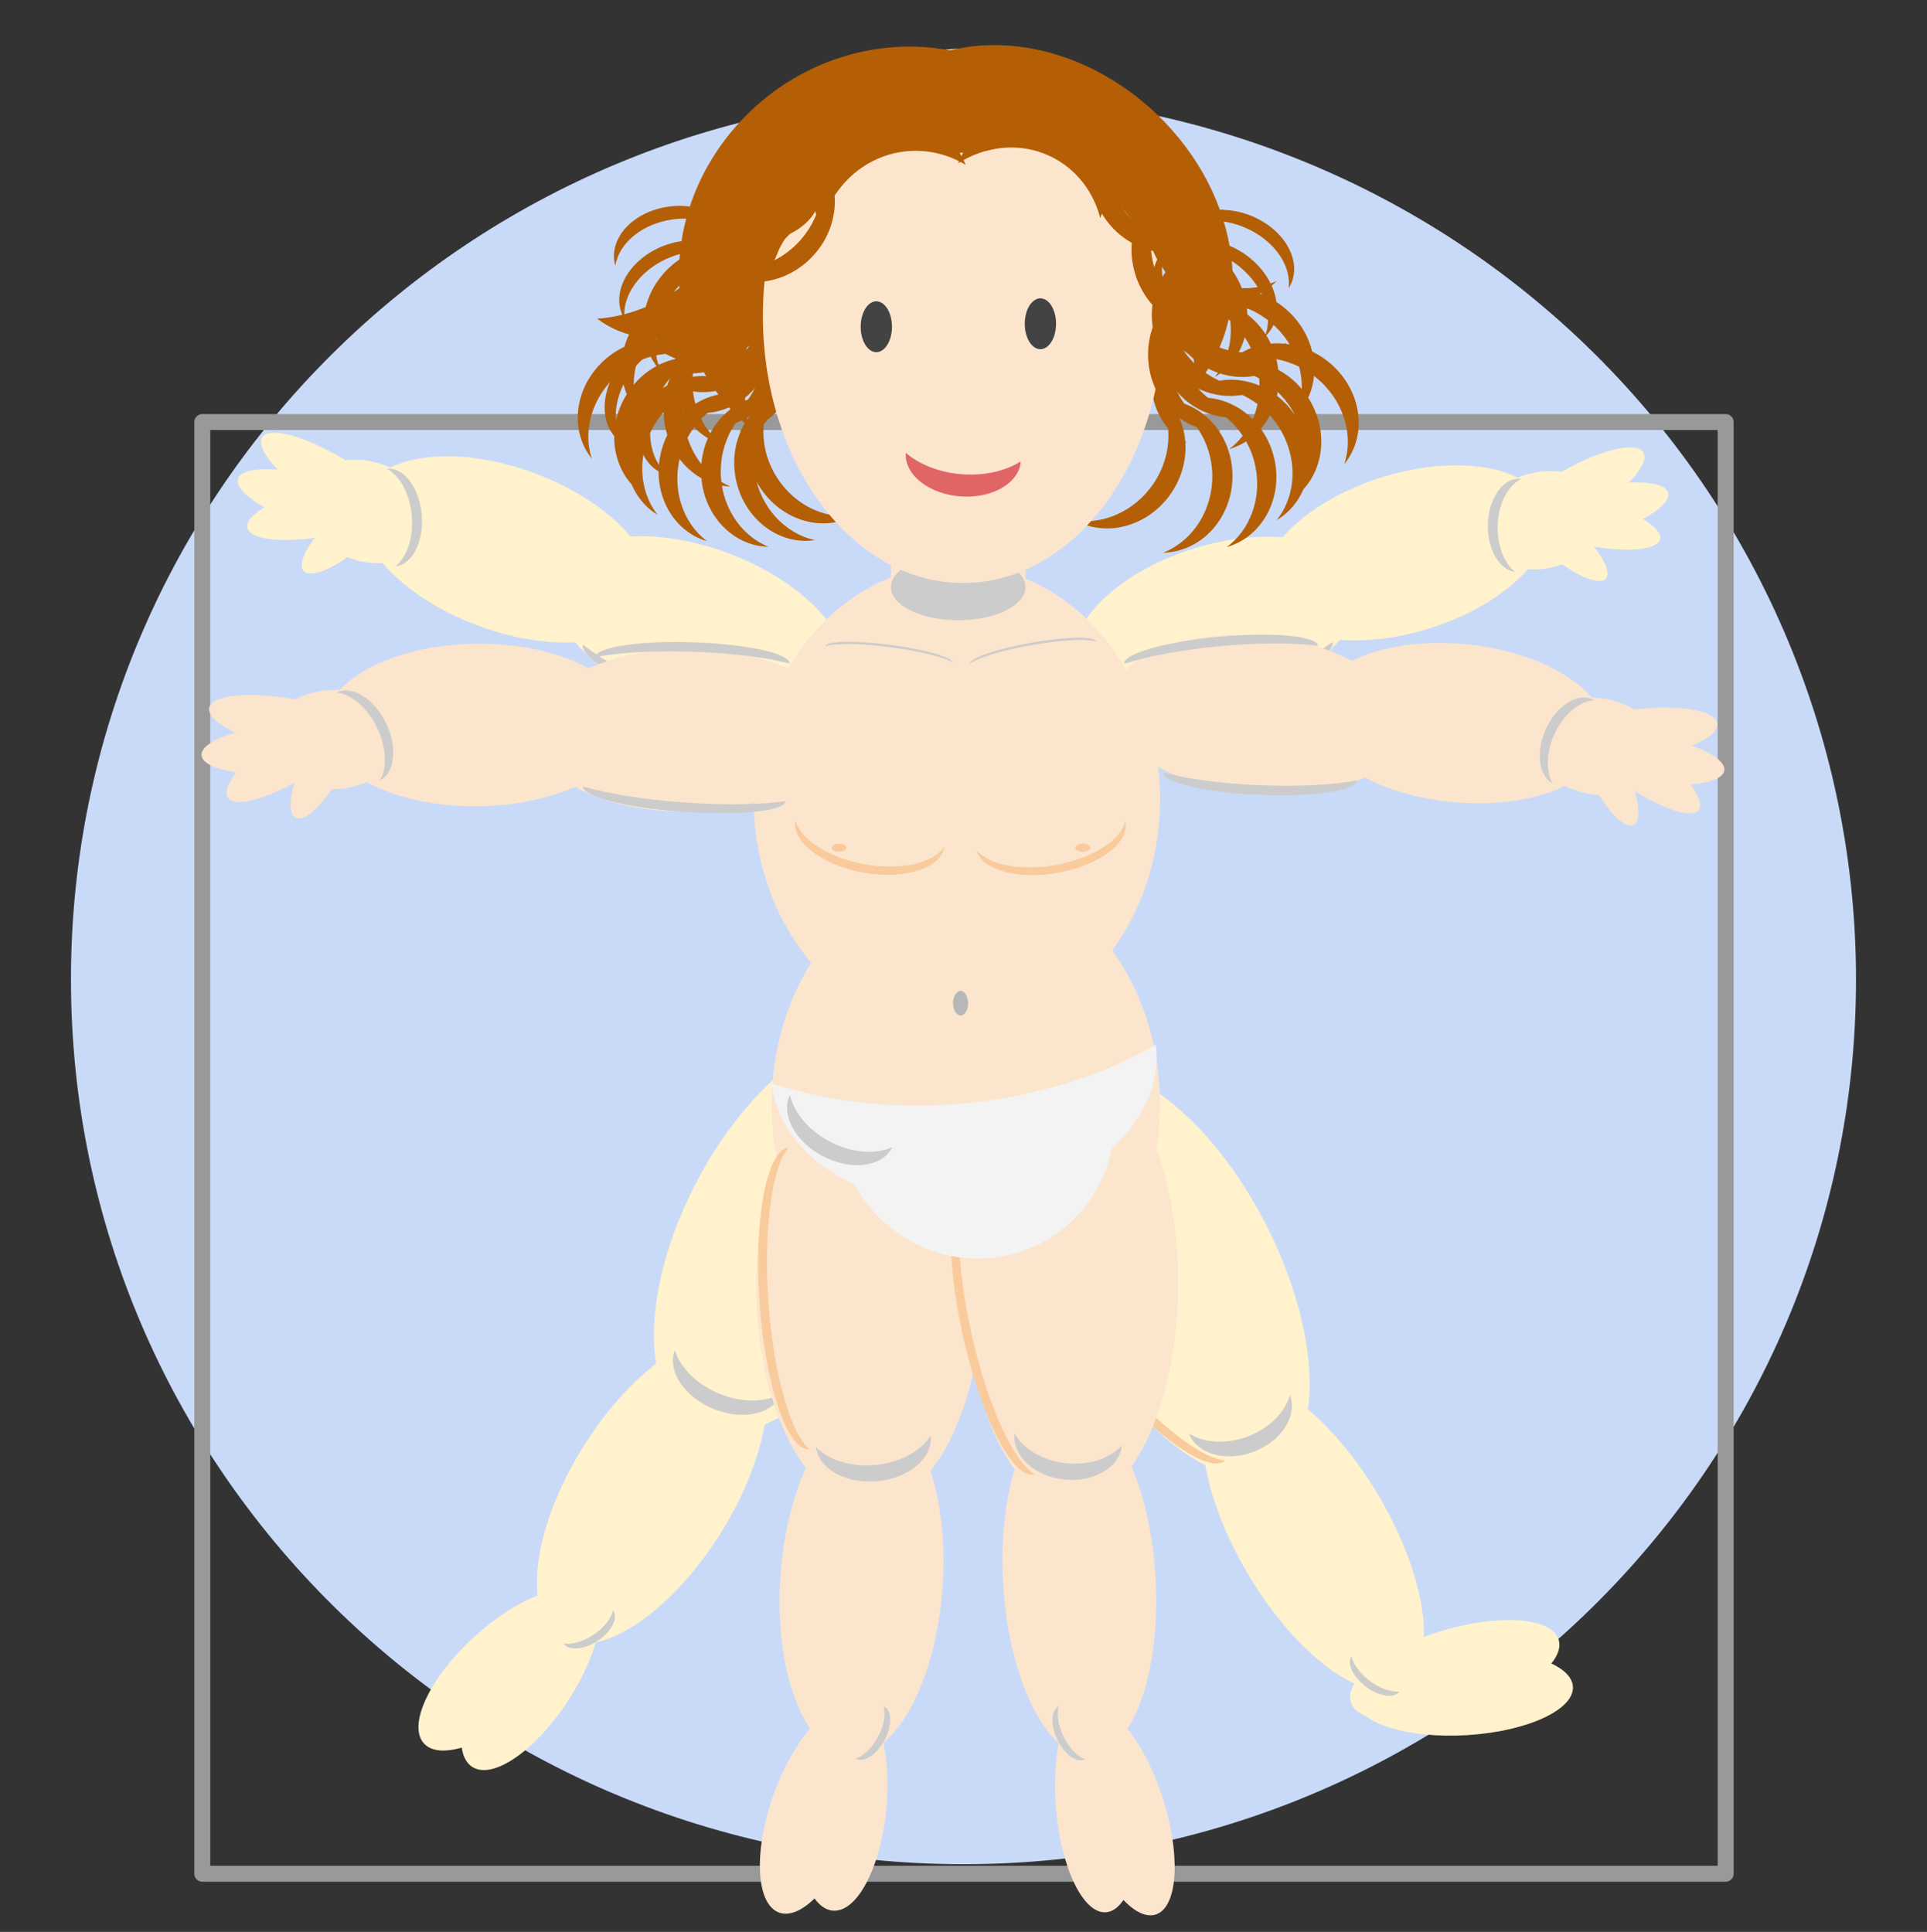 <svg version="1.1" viewBox="0.0 0.0 120.84 121.171" fill="none" stroke="none" stroke-linecap="square" stroke-miterlimit="10" xmlns:xlink="http://www.w3.org/1999/xlink" xmlns="http://www.w3.org/2000/svg"><rect x="0.0" y="0.0" width="120.84" height="121.171" fill="#333333" stroke="none"/><clipPath id="p.0"><path d="m0 0l120.84 0l0 121.171l-120.84 0l0 -121.171z" clip-rule="nonzero"/></clipPath><g clip-path="url(#p.0)"><path fill="#000000" fill-opacity="0.0" d="m0 0l120.84 0l0 121.171l-120.84 0z" fill-rule="evenodd"/><path fill="#c9daf8" d="m4.45 61.43l0 0c0 -30.65 25.058 -55.496 55.969 -55.496l0 0c14.844 0 29.08 5.847 39.576 16.254c10.496 10.408 16.393 24.523 16.393 39.242l0 0c0 30.65 -25.058 55.496 -55.969 55.496l0 0c-30.911 0 -55.969 -24.846 -55.969 -55.496z" fill-rule="evenodd"/><path fill="#000000" fill-opacity="0.0" d="m12.686 26.471l95.528 0l0 91.055l-95.528 0z" fill-rule="evenodd"/><path stroke="#999999" stroke-width="1.0" stroke-linejoin="round" stroke-linecap="butt" d="m12.686 26.471l95.528 0l0 91.055l-95.528 0z" fill-rule="evenodd"/><path fill="#fff2cc" d="m67.19 67.487l0 0c-3.272 1.663 -3.107 8.548 0.369 15.379l0 0c3.476 6.831 8.947 11.02 12.219 9.357l0 0c3.272 -1.663 3.107 -8.548 -0.369 -15.379l0 0c-3.476 -6.831 -8.947 -11.02 -12.219 -9.357z" fill-rule="evenodd"/><path fill="#fff2cc" d="m76.734 86.79l0 0c-2.257 1.368 -1.571 6.718 1.532 11.949l0 0c3.102 5.231 7.447 8.362 9.703 6.994l0 0c2.257 -1.368 1.571 -6.718 -1.532 -11.949l0 0c-3.102 -5.231 -7.447 -8.362 -9.703 -6.994z" fill-rule="evenodd"/><path fill="#cccccc" d="m74.557 89.904l0 0c0.497 1.3 2.317 1.815 4.065 1.15c1.748 -0.664 2.762 -2.256 2.265 -3.556l0 0c-0.305 1.1 -1.314 2.095 -2.632 2.596c-1.318 0.501 -2.736 0.428 -3.698 -0.19z" fill-rule="evenodd"/><path fill="#f9cb9c" d="m64.717 77.004l0 0c-1.004 0.94 0.898 4.97 4.248 9c3.35 4.03 6.879 6.534 7.883 5.594l0 0c-1.541 -0.078 -4.617 -2.537 -7.475 -5.976c-2.859 -3.439 -4.774 -6.985 -4.656 -8.617z" fill-rule="evenodd"/><path fill="#fff2cc" d="m56.466 65.161l0 0c3.457 1.834 3.366 8.767 -0.203 15.486l0 0c-3.569 6.719 -9.264 10.679 -12.72 8.846l0 0c-3.457 -1.834 -3.366 -8.767 0.203 -15.486l0 0c3.569 -6.719 9.264 -10.679 12.72 -8.846z" fill-rule="evenodd"/><path fill="#fff2cc" d="m46.675 84.162l0 0c2.386 1.488 1.731 6.848 -1.465 11.972l0 0c-3.195 5.124 -7.72 8.072 -10.107 6.584l0 0c-2.386 -1.488 -1.731 -6.848 1.465 -11.972l0 0c3.195 -5.124 7.72 -8.072 10.107 -6.584z" fill-rule="evenodd"/><path fill="#cccccc" d="m48.999 87.406l0 0c-0.506 1.286 -2.412 1.718 -4.256 0.964c-1.844 -0.754 -2.928 -2.407 -2.422 -3.693l0 0c0.334 1.124 1.405 2.175 2.796 2.743c1.39 0.568 2.878 0.563 3.882 -0.014z" fill-rule="evenodd"/><path fill="#fff2cc" d="m36.617 100.163l0 0c1.038 1.146 -0.367 4.132 -3.138 6.669l0 0c-2.771 2.537 -5.859 3.664 -6.897 2.518l0 0c-1.038 -1.146 0.367 -4.132 3.138 -6.669l0 0c2.771 -2.537 5.859 -3.664 6.897 -2.518z" fill-rule="evenodd"/><path fill="#fff2cc" d="m36.989 99.414l0 0c1.293 0.846 0.69 4.085 -1.349 7.234l0 0c-2.038 3.149 -4.739 5.017 -6.033 4.171l0 0c-1.293 -0.846 -0.69 -4.085 1.349 -7.234l0 0c2.038 -3.149 4.739 -5.017 6.033 -4.171z" fill-rule="evenodd"/><path fill="#cccccc" d="m38.443 100.995l0 0c0.338 0.475 -0.083 1.328 -0.942 1.906c-0.858 0.577 -1.828 0.66 -2.166 0.185l0 0c0.543 0.079 1.263 -0.133 1.899 -0.561c0.635 -0.428 1.094 -1.008 1.209 -1.53z" fill-rule="evenodd"/><path fill="#fff2cc" d="m67.528 42.132l0 0c1.041 2.546 5.821 3.277 10.677 1.632l0 0c4.856 -1.645 7.949 -5.043 6.909 -7.589l0 0c-1.041 -2.546 -5.821 -3.277 -10.677 -1.632l0 0c-4.856 1.645 -7.949 5.043 -6.909 7.589z" fill-rule="evenodd"/><path fill="#fff2cc" d="m79.349 37.657l0 0c1.041 2.546 5.821 3.277 10.677 1.632l0 0c4.856 -1.645 7.949 -5.043 6.909 -7.589l0 0c-1.041 -2.546 -5.821 -3.277 -10.677 -1.632l0 0c-4.856 1.645 -7.949 5.043 -6.909 7.589z" fill-rule="evenodd"/><path fill="#fff2cc" d="m92.938 33.893l0 0c0.63 1.554 2.826 2.247 4.906 1.55l0 0c2.08 -0.698 3.255 -2.523 2.626 -4.076l0 0c-0.63 -1.554 -2.826 -2.247 -4.906 -1.55l0 0c-2.08 0.698 -3.255 2.523 -2.626 4.076z" fill-rule="evenodd"/><path fill="#fff2cc" d="m94.047 33.728l0 0c0.482 0.713 2.887 0.087 5.371 -1.397l0 0c2.484 -1.484 4.106 -3.266 3.624 -3.979l0 0c-0.482 -0.713 -2.887 -0.087 -5.371 1.397l0 0c-2.484 1.484 -4.106 3.266 -3.624 3.979z" fill-rule="evenodd"/><path fill="#fff2cc" d="m95.061 31.39l0 0c-0.428 0.48 0.489 1.967 2.047 3.32l0 0c1.559 1.353 3.169 2.061 3.597 1.581l0 0c0.428 -0.48 -0.489 -1.967 -2.047 -3.32l0 0c-1.559 -1.353 -3.169 -2.061 -3.597 -1.581z" fill-rule="evenodd"/><path fill="#fff2cc" d="m94.323 33.633l0 0c0.272 0.799 2.793 0.831 5.632 0.071l0 0c2.839 -0.76 4.92 -2.024 4.648 -2.823l0 0c-0.272 -0.799 -2.793 -0.831 -5.632 -0.071l0 0c-2.839 0.76 -4.92 2.024 -4.648 2.823z" fill-rule="evenodd"/><path fill="#fff2cc" d="m93.482 31.294l0 0c-0.155 0.808 2.098 2.024 5.032 2.717l0 0c2.934 0.693 5.438 0.6 5.593 -0.208l0 0c0.155 -0.808 -2.098 -2.024 -5.032 -2.717l0 0c-2.934 -0.693 -5.438 -0.6 -5.593 0.208z" fill-rule="evenodd"/><path fill="#cccccc" d="m95.398 30.038l0 0c-1.048 -0.133 -1.984 1.065 -2.09 2.675c-0.106 1.61 0.657 3.024 1.705 3.157c-0.742 -0.578 -1.173 -1.796 -1.088 -3.078c0.085 -1.282 0.668 -2.372 1.473 -2.754z" fill-rule="evenodd"/><path fill="#cccccc" d="m83.549 40.271l0 0c0.288 0.544 -1.989 2.078 -5.087 3.425c-3.098 1.347 -5.842 1.998 -6.131 1.454l0 0c1.525 -0.297 3.679 -1.02 5.858 -1.968c2.179 -0.948 4.149 -2.018 5.359 -2.911z" fill-rule="evenodd"/><path fill="#fff2cc" d="m52.876 42.83l0 0c-0.987 2.637 -5.82 3.271 -10.795 1.415l0 0c-4.975 -1.856 -8.208 -5.498 -7.221 -8.135l0 0c0.987 -2.637 5.82 -3.271 10.795 -1.415l0 0c4.975 1.856 8.208 5.498 7.221 8.135z" fill-rule="evenodd"/><path fill="#fff2cc" d="m40.753 37.82l0 0c-0.987 2.637 -5.82 3.271 -10.795 1.415l0 0c-4.975 -1.856 -8.208 -5.498 -7.221 -8.135l0 0c0.987 -2.637 5.82 -3.271 10.795 -1.415l0 0c4.975 1.856 8.208 5.498 7.221 8.135z" fill-rule="evenodd"/><path fill="#fff2cc" d="m26.853 33.506l0 0c-0.597 1.609 -2.808 2.275 -4.939 1.487l0 0c-2.131 -0.788 -3.374 -2.73 -2.777 -4.339l0 0c0.597 -1.609 2.808 -2.275 4.939 -1.487l0 0c2.131 0.788 3.374 2.73 2.777 4.339z" fill-rule="evenodd"/><path fill="#fff2cc" d="m25.724 33.302l0 0c-0.47 0.733 -2.928 0.012 -5.491 -1.61l0 0c-2.562 -1.622 -4.258 -3.532 -3.788 -4.265l0 0c0.47 -0.733 2.928 -0.012 5.491 1.61l0 0c2.562 1.622 4.258 3.532 3.788 4.265z" fill-rule="evenodd"/><path fill="#fff2cc" d="m24.63 30.828l0 0c0.448 0.515 -0.443 2.045 -1.988 3.419l0 0c-1.546 1.374 -3.161 2.07 -3.609 1.556l0 0c-0.448 -0.515 0.443 -2.045 1.988 -3.419l0 0c1.546 -1.374 3.161 -2.07 3.609 -1.556z" fill-rule="evenodd"/><path fill="#fff2cc" d="m25.44 33.196l0 0c-0.254 0.829 -2.813 0.793 -5.716 -0.081l0 0c-2.903 -0.874 -5.05 -2.254 -4.796 -3.083l0 0c0.254 -0.829 2.813 -0.793 5.716 0.081l0 0c2.903 0.874 5.05 2.254 4.796 3.083z" fill-rule="evenodd"/><path fill="#fff2cc" d="m26.23 30.77l0 0c0.179 0.85 -2.075 2.061 -5.035 2.706l0 0c-2.96 0.645 -5.505 0.478 -5.684 -0.372l0 0c-0.179 -0.85 2.075 -2.061 5.035 -2.706l0 0c2.96 -0.645 5.505 -0.478 5.684 0.372z" fill-rule="evenodd"/><path fill="#cccccc" d="m24.251 29.403l0 0c1.06 -0.11 2.043 1.169 2.195 2.858c0.152 1.689 -0.585 3.147 -1.645 3.258l0 0c0.738 -0.584 1.142 -1.848 1.021 -3.193c-0.121 -1.345 -0.742 -2.502 -1.571 -2.923z" fill-rule="evenodd"/><path fill="#cccccc" d="m36.56 40.441l0 0c-0.278 0.562 2.076 2.23 5.258 3.726c3.182 1.496 5.986 2.253 6.264 1.691l0 0c-1.557 -0.353 -3.763 -1.169 -6.002 -2.222c-2.238 -1.052 -4.268 -2.227 -5.52 -3.195z" fill-rule="evenodd"/><path fill="#434343" d="m53.807 19.816l0 0c0 0.87 0.522 1.575 1.165 1.575c0.644 0 1.165 -0.705 1.165 -1.575l0 0c-0.765 0.262 -1.566 0.262 -2.331 0z" fill-rule="evenodd"/><path fill="#f9cb9c" d="m57.469 20.443l0 0c0 -0.47 -1.1 -0.85 -2.457 -0.85c-1.357 0 -2.457 0.381 -2.457 0.85l0 0c0.546 -0.285 1.468 -0.457 2.457 -0.457c0.989 0 1.911 0.172 2.457 0.457z" fill-rule="evenodd"/><path fill="#f9cb9c" d="m52.549 21.235l0 0c0 1.165 1.079 2.11 2.409 2.11c1.331 0 2.409 -0.945 2.409 -2.11l0 0c-1.409 0.985 -3.41 0.985 -4.819 0z" fill-rule="evenodd"/><path fill="#434343" d="m64.015 19.816l0 0c0 0.87 0.522 1.575 1.165 1.575c0.644 0 1.165 -0.705 1.165 -1.575l0 0c-0.765 0.262 -1.566 0.262 -2.331 0z" fill-rule="evenodd"/><path fill="#f9cb9c" d="m67.677 20.443l0 0c0 -0.47 -1.1 -0.85 -2.457 -0.85c-1.357 0 -2.457 0.381 -2.457 0.85l0 0c0.546 -0.285 1.468 -0.457 2.457 -0.457c0.989 0 1.911 0.172 2.457 0.457z" fill-rule="evenodd"/><path fill="#f9cb9c" d="m62.759 21.235l0 0c0 1.165 1.079 2.11 2.409 2.11c1.331 0 2.409 -0.945 2.409 -2.11l0 0c-1.41 0.983 -3.409 0.983 -4.819 0z" fill-rule="evenodd"/><path fill="#e06666" d="m56.736 30.843l0 0c0.017 -0.939 1.646 -1.701 3.638 -1.701c1.992 0 3.592 0.761 3.575 1.701l0 0c-0.645 -0.659 -2.042 -1.08 -3.586 -1.08c-1.544 0 -2.957 0.421 -3.626 1.08z" fill-rule="evenodd"/><path fill="#f9cb9c" d="m53.895 28.106l0 0c0.417 0.452 1.785 -0.126 3.055 -1.291c1.27 -1.165 1.961 -2.477 1.543 -2.929l0 0c-0.142 0.707 -0.851 1.724 -1.828 2.621c-0.977 0.897 -2.052 1.517 -2.771 1.6z" fill-rule="evenodd"/><path fill="#f9cb9c" d="m62.167 23.733l0 0c-0.452 0.4 0.133 1.761 1.307 3.039c1.174 1.279 2.493 1.991 2.945 1.591l0 0c-0.71 -0.157 -1.733 -0.879 -2.637 -1.863c-0.904 -0.984 -1.53 -2.057 -1.615 -2.767z" fill-rule="evenodd"/><path fill="#f9cb9c" d="m58.313 26.494l0 0c0 0.539 0.867 0.976 1.937 0.976c1.07 0 1.937 -0.437 1.937 -0.976l0 0c-0.43 0.328 -1.158 0.525 -1.937 0.525c-0.779 0 -1.507 -0.197 -1.937 -0.525z" fill-rule="evenodd"/><path fill="#fce5cd" d="m47.262 50.133l0 0c0 -8.123 5.704 -14.709 12.74 -14.709l0 0c3.379 0 6.619 1.55 9.009 4.308c2.389 2.758 3.732 6.5 3.732 10.401l0 0c0 8.123 -5.704 14.709 -12.74 14.709l0 0c-7.036 0 -12.74 -6.585 -12.74 -14.709z" fill-rule="evenodd"/><path fill="#fce5cd" d="m48.396 69.274l0 0c0 -8.123 5.45 -14.709 12.173 -14.709l0 0c3.229 0 6.325 1.55 8.608 4.308c2.283 2.758 3.565 6.5 3.565 10.401l0 0c0 8.123 -5.45 14.709 -12.173 14.709l0 0c-6.723 0 -12.173 -6.585 -12.173 -14.709z" fill-rule="evenodd"/><path fill="#b45f06" d="m44.453 22.784l0 0c-1.488 -1.852 -4.338 -2.013 -6.365 -0.36c-2.027 1.653 -2.464 4.494 -0.976 6.346l0 0c-0.611 -1.871 0.092 -4.034 1.749 -5.385c1.657 -1.351 3.903 -1.593 5.592 -0.601z" fill-rule="evenodd"/><path fill="#b45f06" d="m40.643 21.232l0 0c1.49 1.877 4.354 2.062 6.396 0.414c2.042 -1.649 2.489 -4.507 0.999 -6.384l0 0c0.608 1.889 -0.104 4.062 -1.773 5.409c-1.669 1.347 -3.927 1.573 -5.622 0.561z" fill-rule="evenodd"/><path fill="#b45f06" d="m45.35 22.985l0 0c-2.032 -1.232 -4.765 -0.409 -6.105 1.837c-1.34 2.246 -0.778 5.065 1.253 6.297l0 0c-1.214 -1.549 -1.294 -3.822 -0.199 -5.657c1.095 -1.836 3.123 -2.83 5.05 -2.476z" fill-rule="evenodd"/><path fill="#b45f06" d="m41.238 22.828l0 0c2.043 1.255 4.797 0.45 6.152 -1.797c1.355 -2.247 0.798 -5.085 -1.245 -6.34l0 0c1.218 1.567 1.292 3.852 0.184 5.688c-1.108 1.836 -3.153 2.82 -5.092 2.448z" fill-rule="evenodd"/><path fill="#b45f06" d="m46.919 24.833l0 0c-2.282 -0.664 -4.709 0.838 -5.421 3.354c-0.713 2.516 0.559 5.094 2.841 5.757l0 0c-1.573 -1.182 -2.239 -3.356 -1.656 -5.413c0.582 -2.056 2.284 -3.542 4.237 -3.698z" fill-rule="evenodd"/><path fill="#b45f06" d="m42.906 25.746l0 0c2.298 0.683 4.75 -0.807 5.478 -3.327c0.728 -2.521 -0.545 -5.118 -2.843 -5.801l0 0c1.582 1.199 2.245 3.386 1.65 5.446c-0.595 2.06 -2.316 3.539 -4.285 3.682z" fill-rule="evenodd"/><path fill="#b45f06" d="m48.333 24.829l0 0c-2.376 -0.051 -4.331 2.028 -4.368 4.643c-0.037 2.615 1.859 4.776 4.234 4.826l0 0c-1.826 -0.735 -3.031 -2.663 -3.001 -4.8c0.03 -2.137 1.289 -4.012 3.135 -4.669z" fill-rule="evenodd"/><path fill="#b45f06" d="m44.693 26.749l0 0c2.396 0.065 4.379 -2.008 4.43 -4.632c0.05 -2.623 -1.852 -4.803 -4.248 -4.868l0 0c1.838 0.749 3.045 2.69 3.004 4.834c-0.041 2.144 -1.32 4.018 -3.186 4.666z" fill-rule="evenodd"/><path fill="#b45f06" d="m46.093 24.161l0 0c-2.032 -1.232 -4.765 -0.409 -6.105 1.837c-1.34 2.246 -0.778 5.065 1.253 6.297l0 0c-1.214 -1.549 -1.294 -3.822 -0.199 -5.657c1.095 -1.836 3.123 -2.83 5.05 -2.476z" fill-rule="evenodd"/><path fill="#b45f06" d="m41.981 24.004l0 0c2.043 1.255 4.797 0.45 6.152 -1.797c1.355 -2.247 0.798 -5.085 -1.245 -6.34l0 0c1.218 1.567 1.292 3.852 0.184 5.688c-1.108 1.836 -3.153 2.82 -5.092 2.448z" fill-rule="evenodd"/><path fill="#b45f06" d="m46.881 19.311l0 0c-1.644 -1.716 -4.497 -1.629 -6.372 0.194c-1.875 1.823 -2.062 4.691 -0.418 6.406l0 0c-0.771 -1.811 -0.261 -4.026 1.272 -5.516c1.533 -1.49 3.749 -1.925 5.518 -1.084z" fill-rule="evenodd"/><path fill="#b45f06" d="m42.95 18.096l0 0c1.648 1.74 4.517 1.676 6.407 -0.143c1.89 -1.819 2.087 -4.705 0.438 -6.445l0 0c0.771 1.829 0.251 4.055 -1.294 5.542c-1.545 1.487 -3.775 1.907 -5.552 1.046z" fill-rule="evenodd"/><path fill="#b45f06" d="m47.87 18.76l0 0c-2.282 -0.664 -4.709 0.838 -5.421 3.354c-0.713 2.516 0.559 5.094 2.841 5.757l0 0c-1.573 -1.182 -2.239 -3.356 -1.656 -5.413c0.582 -2.056 2.284 -3.542 4.237 -3.698z" fill-rule="evenodd"/><path fill="#b45f06" d="m43.857 19.673l0 0c2.298 0.683 4.75 -0.807 5.478 -3.327c0.728 -2.521 -0.545 -5.118 -2.843 -5.801l0 0c1.582 1.199 2.245 3.386 1.65 5.446c-0.595 2.06 -2.316 3.539 -4.285 3.682z" fill-rule="evenodd"/><path fill="#b45f06" d="m48.939 24.069l0 0c-2.083 1.144 -2.737 3.921 -1.462 6.204c1.275 2.283 3.997 3.207 6.08 2.063l0 0c-1.949 0.276 -3.956 -0.791 -4.999 -2.657c-1.042 -1.866 -0.889 -4.119 0.381 -5.611z" fill-rule="evenodd"/><path fill="#b45f06" d="m46.747 27.551l0 0c2.108 -1.141 2.789 -3.929 1.52 -6.226c-1.268 -2.297 -4.005 -3.234 -6.113 -2.092l0 0c1.966 -0.271 3.982 0.808 5.018 2.685c1.036 1.877 0.865 4.14 -0.426 5.633z" fill-rule="evenodd"/><path fill="#b45f06" d="m49.603 24.528l0 0c-2.348 0.362 -3.912 2.749 -3.494 5.331c0.418 2.582 2.66 4.381 5.008 4.019l0 0c-1.926 -0.407 -3.447 -2.097 -3.789 -4.207c-0.342 -2.11 0.572 -4.176 2.275 -5.143z" fill-rule="evenodd"/><path fill="#b45f06" d="m46.353 27.05l0 0c2.371 -0.352 3.963 -2.738 3.556 -5.331c-0.407 -2.592 -2.658 -4.409 -5.029 -4.057l0 0c1.94 0.418 3.466 2.121 3.798 4.24c0.332 2.119 -0.602 4.187 -2.326 5.148z" fill-rule="evenodd"/><path fill="#b45f06" d="m72.174 24.282l0 0c2.138 1.157 2.809 3.968 1.501 6.279c-1.309 2.31 -4.102 3.245 -6.24 2.088l0 0c2 0.279 4.061 -0.8 5.13 -2.689c1.07 -1.888 0.913 -4.169 -0.391 -5.678z" fill-rule="evenodd"/><path fill="#b45f06" d="m74.424 27.806l0 0c-2.163 -1.155 -2.862 -3.976 -1.561 -6.3c1.301 -2.324 4.11 -3.273 6.273 -2.117l0 0c-2.018 -0.274 -4.087 0.817 -5.15 2.717c-1.064 1.9 -0.888 4.189 0.438 5.701z" fill-rule="evenodd"/><path fill="#fce5cd" d="m55.867 33.619l0 0c0 0.583 1.89 1.055 4.22 1.055c2.331 0 4.22 -0.472 4.22 -1.055l0 6.866c0 0.583 -1.89 1.055 -4.22 1.055c-2.331 0 -4.22 -0.472 -4.22 -1.055z" fill-rule="evenodd"/><path fill="#fdefe1" d="m55.867 33.619l0 0c0 -0.583 1.89 -1.055 4.22 -1.055c2.331 0 4.22 0.472 4.22 1.055l0 0c0 0.583 -1.89 1.055 -4.22 1.055c-2.331 0 -4.22 -0.472 -4.22 -1.055z" fill-rule="evenodd"/><path fill="#000000" fill-opacity="0.0" d="m64.308 33.619l0 0c0 0.583 -1.89 1.055 -4.22 1.055c-2.331 0 -4.22 -0.472 -4.22 -1.055l0 0c0 -0.583 1.89 -1.055 4.22 -1.055c2.331 0 4.22 0.472 4.22 1.055l0 6.866c0 0.583 -1.89 1.055 -4.22 1.055c-2.331 0 -4.22 -0.472 -4.22 -1.055l0 -6.866" fill-rule="evenodd"/><path fill="#cccccc" d="m55.867 36.823l0 0c0 -1.148 1.89 -2.079 4.22 -2.079l0 0c2.331 0 4.22 0.931 4.22 2.079l0 0c0 1.148 -1.89 2.079 -4.22 2.079l0 0c-2.331 0 -4.22 -0.931 -4.22 -2.079z" fill-rule="evenodd"/><path fill="#fce5cd" d="m47.84 19.81l0 0c0 -9.254 5.619 -16.756 12.551 -16.756l0 0c3.329 0 6.521 1.765 8.875 4.908c2.354 3.142 3.676 7.404 3.676 11.848l0 0c0 9.254 -5.619 16.756 -12.551 16.756l0 0c-6.932 0 -12.551 -7.502 -12.551 -16.756z" fill-rule="evenodd"/><path fill="#b45f06" d="m76.763 23.054l0 0c1.527 -1.874 4.452 -2.037 6.533 -0.365c2.081 1.673 2.529 4.548 1.002 6.422l0 0c0.627 -1.893 -0.094 -4.082 -1.794 -5.449c-1.7 -1.367 -4.006 -1.611 -5.74 -0.608z" fill-rule="evenodd"/><path fill="#b45f06" d="m80.674 21.483l0 0c-1.53 1.899 -4.469 2.087 -6.565 0.419c-2.096 -1.668 -2.555 -4.56 -1.025 -6.459l0 0c-0.624 1.912 0.106 4.11 1.819 5.473c1.713 1.363 4.031 1.591 5.77 0.567z" fill-rule="evenodd"/><path fill="#b45f06" d="m75.844 23.205l0 0c2.085 -1.246 4.891 -0.414 6.266 1.859c1.375 2.273 0.799 5.125 -1.287 6.372l0 0c1.246 -1.568 1.328 -3.867 0.204 -5.725c-1.124 -1.858 -3.205 -2.864 -5.183 -2.506z" fill-rule="evenodd"/><path fill="#b45f06" d="m80.065 23.046l0 0c-2.096 1.269 -4.923 0.455 -6.314 -1.818c-1.391 -2.274 -0.819 -5.146 1.277 -6.415c-1.25 1.586 -1.326 3.898 -0.189 5.756c1.137 1.858 3.236 2.853 5.226 2.477z" fill-rule="evenodd"/><path fill="#b45f06" d="m74.275 25.096l0 0c2.342 -0.672 4.832 0.848 5.564 3.394c0.731 2.546 -0.574 5.154 -2.916 5.826l0 0c1.615 -1.196 2.298 -3.396 1.7 -5.477c-0.598 -2.081 -2.344 -3.584 -4.348 -3.742z" fill-rule="evenodd"/><path fill="#b45f06" d="m78.393 26.02l0 0c-2.358 0.691 -4.875 -0.816 -5.622 -3.367c-0.747 -2.551 0.56 -5.179 2.918 -5.87l0 0c-1.624 1.213 -2.304 3.426 -1.694 5.511c0.61 2.085 2.376 3.581 4.397 3.726z" fill-rule="evenodd"/><path fill="#fce5cd" d="m54.507 66.886l0 0c3.915 -0.003 7.091 6.165 7.094 13.777l0 0c0.003 7.612 -3.169 13.786 -7.084 13.789l0 0c-3.915 0.003 -7.091 -6.165 -7.094 -13.777l0 0c-0.003 -7.612 3.169 -13.786 7.084 -13.789z" fill-rule="evenodd"/><path fill="#fce5cd" d="m54.78 88.271l0 0c2.807 0.194 4.745 5.238 4.329 11.266l0 0c-0.417 6.028 -3.03 10.758 -5.837 10.564l0 0c-2.807 -0.194 -4.745 -5.238 -4.329 -11.266l0 0c0.417 -6.028 3.03 -10.758 5.837 -10.564z" fill-rule="evenodd"/><path fill="#cccccc" d="m58.357 90.046l0 0c0.157 1.374 -1.324 2.65 -3.307 2.85c-1.983 0.2 -3.717 -0.752 -3.874 -2.126l0 0c0.823 0.836 2.263 1.262 3.758 1.111c1.495 -0.151 2.807 -0.854 3.423 -1.835z" fill-rule="evenodd"/><path fill="#fce5cd" d="m53.409 107.132l0 0c1.455 0.525 1.616 3.823 0.359 7.365l0 0c-1.257 3.543 -3.456 5.989 -4.911 5.463l0 0c-1.455 -0.525 -1.616 -3.823 -0.359 -7.365l0 0c1.257 -3.543 3.456 -5.989 4.911 -5.463z" fill-rule="evenodd"/><path fill="#fce5cd" d="m53.386 106.296l0 0c1.54 0.14 2.528 3.285 2.206 7.025l0 0c-0.322 3.74 -1.831 6.658 -3.371 6.518l0 0c-1.54 -0.14 -2.528 -3.285 -2.206 -7.025l0 0c0.322 -3.74 1.831 -6.658 3.371 -6.518z" fill-rule="evenodd"/><path fill="#cccccc" d="m55.413 107.009l0 0c0.522 0.261 0.55 1.213 0.063 2.126c-0.487 0.913 -1.305 1.442 -1.827 1.181l0 0c0.517 -0.185 1.054 -0.711 1.414 -1.387c0.361 -0.676 0.493 -1.404 0.349 -1.92z" fill-rule="evenodd"/><path fill="#b45f06" d="m72.805 25.084l0 0c2.438 -0.052 4.445 2.052 4.483 4.698c0.038 2.646 -1.908 4.833 -4.346 4.884l0 0c1.874 -0.744 3.111 -2.695 3.08 -4.857c-0.031 -2.163 -1.323 -4.06 -3.218 -4.724z" fill-rule="evenodd"/><path fill="#b45f06" d="m76.54 27.027l0 0c-2.459 0.066 -4.495 -2.032 -4.546 -4.687c-0.051 -2.655 1.901 -4.86 4.36 -4.926l0 0c-1.887 0.758 -3.125 2.722 -3.083 4.892c0.042 2.17 1.355 4.066 3.269 4.721z" fill-rule="evenodd"/><path fill="#b45f06" d="m75.081 24.395l0 0c2.085 -1.246 4.891 -0.414 6.266 1.859c1.375 2.273 0.799 5.125 -1.287 6.372l0 0c1.246 -1.568 1.328 -3.867 0.204 -5.725c-1.124 -1.858 -3.205 -2.864 -5.183 -2.506z" fill-rule="evenodd"/><path fill="#b45f06" d="m79.302 24.236l0 0c-2.096 1.269 -4.923 0.455 -6.314 -1.818c-1.391 -2.274 -0.819 -5.146 1.277 -6.415c-1.25 1.586 -1.326 3.898 -0.189 5.756c1.137 1.858 3.236 2.853 5.226 2.477z" fill-rule="evenodd"/><path fill="#b45f06" d="m76.813 20.567l0 0c-2.348 0.678 -4.872 -0.852 -5.638 -3.417c-0.765 -2.566 0.518 -5.196 2.866 -5.874l0 0c-1.611 1.207 -2.273 3.425 -1.647 5.522c0.626 2.097 2.4 3.611 4.419 3.77z" fill-rule="evenodd"/><path fill="#fce5cd" d="m52.649 45.708l0 0c0.024 2.815 -4.26 5.14 -9.569 5.192l0 0c-5.309 0.052 -9.633 -2.188 -9.657 -5.004l0 0c-0.024 -2.815 4.26 -5.14 9.569 -5.192l0 0c5.309 -0.052 9.633 2.188 9.657 5.004z" fill-rule="evenodd"/><path fill="#fce5cd" d="m39.537 45.379l0 0c0.024 2.815 -4.26 5.14 -9.569 5.192l0 0c-5.309 0.052 -9.633 -2.188 -9.657 -5.004l0 0c-0.024 -2.815 4.26 -5.14 9.569 -5.192l0 0c5.309 -0.052 9.633 2.188 9.657 5.004z" fill-rule="evenodd"/><path fill="#fce5cd" d="m25.016 46.336l0 0c0.02 1.716 -1.805 3.13 -4.076 3.159l0 0c-2.271 0.029 -4.128 -1.339 -4.148 -3.055l0 0c-0.02 -1.716 1.805 -3.13 4.076 -3.159l0 0c2.271 -0.029 4.128 1.339 4.148 3.055z" fill-rule="evenodd"/><path fill="#fce5cd" d="m23.889 46.551l0 0c-0.176 0.853 -2.729 1.061 -5.702 0.466l0 0c-2.973 -0.596 -5.241 -1.77 -5.065 -2.622l0 0c0.176 -0.853 2.729 -1.061 5.702 -0.466l0 0c2.973 0.596 5.241 1.77 5.065 2.622z" fill-rule="evenodd"/><path fill="#fce5cd" d="m21.981 44.634l0 0c0.602 0.32 0.32 2.068 -0.63 3.904l0 0c-0.95 1.836 -2.208 3.066 -2.81 2.746l0 0c-0.602 -0.32 -0.32 -2.068 0.63 -3.904l0 0c0.95 -1.836 2.208 -3.066 2.81 -2.746z" fill-rule="evenodd"/><path fill="#fce5cd" d="m23.586 46.554l0 0c0.06 0.865 -2.342 1.749 -5.365 1.974l0 0c-3.023 0.225 -5.522 -0.293 -5.582 -1.158l0 0c-0.06 -0.865 2.342 -1.749 5.365 -1.974l0 0c3.023 -0.225 5.522 0.293 5.582 1.158z" fill-rule="evenodd"/><path fill="#fce5cd" d="m23.454 44.006l0 0c0.472 0.729 -1.197 2.668 -3.729 4.331l0 0c-2.532 1.663 -4.967 2.42 -5.439 1.691l0 0c-0.472 -0.729 1.197 -2.668 3.729 -4.331l0 0c2.532 -1.663 4.967 -2.42 5.439 -1.691z" fill-rule="evenodd"/><path fill="#cccccc" d="m21.116 43.44l0 0c0.95 -0.483 2.326 0.359 3.074 1.881c0.747 1.522 0.583 3.147 -0.368 3.631l0 0c0.479 -0.81 0.403 -2.134 -0.192 -3.346c-0.595 -1.212 -1.59 -2.069 -2.514 -2.165z" fill-rule="evenodd"/><path fill="#cccccc" d="m36.563 49.329l0 0c-0.058 0.624 2.737 1.337 6.243 1.592c3.506 0.255 6.395 -0.044 6.453 -0.668l0 0c-1.579 0.229 -3.932 0.258 -6.398 0.078c-2.467 -0.18 -4.782 -0.548 -6.298 -1.003z" fill-rule="evenodd"/><path fill="#b45f06" d="m75.266 19.734l0 0c2.557 -3.183 0.851 -8.711 -3.811 -12.346c-4.662 -3.636 -10.514 -4.002 -13.071 -0.819l0 0c3.454 -0.203 7.407 1.185 10.709 3.76c3.301 2.574 5.58 6.046 6.173 9.406z" fill-rule="evenodd"/><path fill="#b45f06" d="m65.349 5.916l0 0c-5.497 -4.662 -14.077 -3.78 -19.165 1.969c-5.088 5.749 -4.757 14.189 0.74 18.85l0 0c-0.866 -5.104 0.735 -10.473 4.338 -14.544c3.603 -4.071 8.803 -6.388 14.087 -6.275z" fill-rule="evenodd"/><path fill="#b45f06" d="m37.446 19.987l0 0c2.94 2.227 7.445 1.352 10.063 -1.953c2.618 -3.305 2.357 -7.789 -0.583 -10.016l0 0c0.508 2.68 -0.279 5.618 -2.133 7.959c-1.854 2.34 -4.566 3.821 -7.347 4.01z" fill-rule="evenodd"/><path fill="#b45f06" d="m54.634 6.196l0 0c3.983 -4.679 11.774 -4.454 17.402 0.504c5.627 4.958 6.96 12.77 2.976 17.449l0 0c-0.214 -4.77 -2.671 -9.615 -6.656 -13.126c-3.985 -3.511 -9.05 -5.292 -13.722 -4.827z" fill-rule="evenodd"/><path fill="#fce5cd" d="m69.61 44.162l0 0c-0.037 2.751 4.077 5.291 9.189 5.674l0 0c5.113 0.383 9.287 -1.536 9.325 -4.286l0 0c0.037 -2.751 -4.077 -5.291 -9.189 -5.674l0 0c-5.113 -0.383 -9.287 1.536 -9.325 4.286z" fill-rule="evenodd"/><path fill="#fce5cd" d="m82.239 44.661l0 0c-0.037 2.751 4.077 5.291 9.189 5.674l0 0c5.113 0.383 9.287 -1.536 9.325 -4.286l0 0c0.037 -2.751 -4.077 -5.291 -9.189 -5.674l0 0c-5.113 -0.383 -9.287 1.536 -9.325 4.286z" fill-rule="evenodd"/><path fill="#fce5cd" d="m96.218 46.507l0 0c-0.028 1.676 1.723 3.173 3.91 3.343l0 0c2.187 0.17 3.982 -1.05 4.01 -2.726l0 0c0.028 -1.676 -1.723 -3.173 -3.91 -3.343l0 0c-2.187 -0.17 -3.982 1.05 -4.01 2.726z" fill-rule="evenodd"/><path fill="#fce5cd" d="m97.303 46.788l0 0c0.165 0.845 2.623 1.208 5.489 0.812l0 0c2.866 -0.396 5.056 -1.402 4.891 -2.246l0 0c-0.165 -0.845 -2.623 -1.208 -5.489 -0.812l0 0c-2.866 0.396 -5.056 1.402 -4.891 2.246z" fill-rule="evenodd"/><path fill="#fce5cd" d="m99.15 45.033l0 0c-0.582 0.275 -0.319 2.001 0.587 3.856l0 0c0.906 1.855 2.111 3.135 2.693 2.86l0 0c0.582 -0.275 0.319 -2.001 -0.587 -3.856l0 0c-0.906 -1.855 -2.111 -3.135 -2.693 -2.86z" fill-rule="evenodd"/><path fill="#fce5cd" d="m97.595 46.809l0 0c-0.062 0.842 2.246 1.856 5.156 2.266l0 0c2.91 0.41 5.319 0.059 5.382 -0.782l0 0c0.062 -0.842 -2.246 -1.856 -5.156 -2.266l0 0c-2.91 -0.41 -5.319 -0.059 -5.382 0.782z" fill-rule="evenodd"/><path fill="#fce5cd" d="m97.734 44.327l0 0c-0.458 0.683 1.14 2.683 3.57 4.467l0 0c2.43 1.784 4.771 2.677 5.23 1.994l0 0c0.458 -0.683 -1.14 -2.683 -3.57 -4.467l0 0c-2.43 -1.784 -4.771 -2.677 -5.23 -1.994z" fill-rule="evenodd"/><path fill="#cccccc" d="m99.988 43.92l0 0c-0.913 -0.532 -2.242 0.205 -2.969 1.646c-0.727 1.441 -0.577 3.04 0.336 3.572c-0.457 -0.822 -0.378 -2.111 0.201 -3.259c0.579 -1.147 1.541 -1.923 2.432 -1.959z" fill-rule="evenodd"/><path fill="#cccccc" d="m85.107 48.946l0 0c0.013 0.643 -2.709 1.052 -6.08 0.914c-3.371 -0.138 -6.115 -0.772 -6.129 -1.415c1.496 0.413 3.744 0.71 6.116 0.808c2.372 0.097 4.612 -0.015 6.093 -0.307z" fill-rule="evenodd"/><path fill="#f9cb9c" d="m59.223 53.112l0 0c-0.226 1.357 -2.503 2.083 -5.087 1.622c-2.583 -0.461 -4.494 -1.935 -4.268 -3.291l0 0c0.335 1.227 2.134 2.37 4.355 2.766c2.221 0.396 4.286 -0.057 4.999 -1.097z" fill-rule="evenodd"/><path fill="#f9cb9c" d="m70.56 51.501l0 0c0.331 1.27 -1.489 2.708 -4.063 3.213c-2.574 0.504 -4.929 -0.116 -5.26 -1.386l0 0c0.798 0.959 2.919 1.328 5.132 0.894c2.213 -0.434 3.945 -1.558 4.191 -2.721z" fill-rule="evenodd"/><path fill="#f9cb9c" d="m52.146 53.17l0 0c0 -0.139 0.212 -0.252 0.472 -0.252l0 0c0.261 0 0.472 0.113 0.472 0.252l0 0c0 0.139 -0.212 0.252 -0.472 0.252l0 0c-0.261 0 -0.472 -0.113 -0.472 -0.252z" fill-rule="evenodd"/><path fill="#f9cb9c" d="m67.429 53.17l0 0c0 -0.139 0.212 -0.252 0.472 -0.252l0 0c0.261 0 0.472 0.113 0.472 0.252l0 0c0 0.139 -0.212 0.252 -0.472 0.252l0 0c-0.261 0 -0.472 -0.113 -0.472 -0.252z" fill-rule="evenodd"/><path fill="#fce5cd" d="m67.233 66.594l0 0c-3.672 -0.003 -6.651 6.21 -6.654 13.879l0 0c-0.002 7.668 2.973 13.888 6.645 13.891l0 0c3.672 0.003 6.651 -6.21 6.654 -13.879l0 0c0.002 -7.668 -2.973 -13.888 -6.645 -13.891z" fill-rule="evenodd"/><path fill="#fce5cd" d="m66.976 88.138l0 0c-2.633 0.195 -4.451 5.276 -4.06 11.349l0 0c0.391 6.073 2.842 10.837 5.475 10.642l0 0c2.633 -0.195 4.451 -5.276 4.06 -11.349l0 0c-0.391 -6.073 -2.842 -10.837 -5.475 -10.642z" fill-rule="evenodd"/><path fill="#cccccc" d="m63.622 89.926l0 0c-0.147 1.384 1.242 2.67 3.102 2.871c1.86 0.202 3.487 -0.757 3.634 -2.142l0 0c-0.772 0.842 -2.123 1.271 -3.525 1.119c-1.402 -0.152 -2.633 -0.861 -3.211 -1.849z" fill-rule="evenodd"/><path fill="#fce5cd" d="m68.263 107.138l0 0c-1.365 0.529 -1.516 3.851 -0.337 7.42l0 0c1.179 3.569 3.241 6.033 4.606 5.504l0 0c1.365 -0.529 1.516 -3.851 0.337 -7.42l0 0c-1.179 -3.569 -3.241 -6.033 -4.606 -5.504z" fill-rule="evenodd"/><path fill="#fce5cd" d="m68.285 106.296l0 0c-1.445 0.141 -2.371 3.31 -2.069 7.077l0 0c0.302 3.767 1.717 6.707 3.162 6.566l0 0c1.445 -0.141 2.371 -3.31 2.069 -7.077l0 0c-0.302 -3.767 -1.717 -6.707 -3.162 -6.566z" fill-rule="evenodd"/><path fill="#cccccc" d="m66.383 107.015l0 0c-0.489 0.263 -0.516 1.222 -0.059 2.142c0.457 0.92 1.224 1.453 1.714 1.19l0 0c-0.485 -0.186 -0.988 -0.716 -1.327 -1.398c-0.338 -0.681 -0.463 -1.415 -0.328 -1.934z" fill-rule="evenodd"/><path fill="#f9cb9c" d="m60.707 73.957l0 0c-1.322 0.383 -1.456 4.839 -0.299 9.953c1.157 5.114 3.166 8.95 4.488 8.567l0 0c-1.338 -0.77 -2.964 -4.358 -3.951 -8.722c-0.987 -4.364 -1.085 -8.395 -0.238 -9.797z" fill-rule="evenodd"/><path fill="#b45f06" d="m74.309 19.385l0 0c1.687 -1.739 4.613 -1.655 6.535 0.189c1.922 1.844 2.112 4.749 0.425 6.488l0 0c0.792 -1.835 0.27 -4.078 -1.301 -5.585c-1.571 -1.507 -3.844 -1.946 -5.659 -1.092z" fill-rule="evenodd"/><path fill="#b45f06" d="m74.424 18.951l0 0c2.342 -0.672 4.832 0.848 5.564 3.394c0.731 2.546 -0.574 5.154 -2.916 5.826l0 0c1.615 -1.196 2.298 -3.396 1.7 -5.477c-0.598 -2.081 -2.344 -3.584 -4.348 -3.742z" fill-rule="evenodd"/><path fill="#b45f06" d="m80.059 17.623l0 0c-1.693 1.767 -4.623 1.709 -6.544 -0.129c-1.921 -1.838 -2.105 -4.761 -0.411 -6.528l0 0c-0.798 1.855 -0.279 4.108 1.291 5.61c1.57 1.502 3.845 1.923 5.665 1.046z" fill-rule="evenodd"/><path fill="#b45f06" d="m46.096 20.955l0 0c-2.395 -0.096 -4.402 1.967 -4.483 4.607c-0.081 2.64 1.796 4.858 4.191 4.954l0 0c-1.83 -0.776 -3.013 -2.746 -2.948 -4.904c0.066 -2.158 1.367 -4.028 3.24 -4.657z" fill-rule="evenodd"/><path fill="#b45f06" d="m42.394 22.826l0 0c2.416 0.111 4.451 -1.947 4.545 -4.595c0.094 -2.649 -1.788 -4.885 -4.204 -4.996l0 0c1.842 0.79 3.027 2.774 2.95 4.938c-0.077 2.165 -1.398 4.033 -3.291 4.653z" fill-rule="evenodd"/><path fill="#b45f06" d="m43.301 21.381l0 0c-1.418 -0.786 -3.499 0.027 -4.648 1.816c-1.149 1.789 -0.931 3.876 0.487 4.662l0 0c-0.79 -1.083 -0.69 -2.792 0.249 -4.254c0.939 -1.462 2.51 -2.355 3.912 -2.224z" fill-rule="evenodd"/><path fill="#b45f06" d="m40.268 21.553l0 0c1.424 0.802 3.52 0.001 4.68 -1.789c1.161 -1.791 0.947 -3.893 -0.477 -4.695l0 0c0.792 1.097 0.686 2.815 -0.262 4.278c-0.949 1.463 -2.531 2.349 -3.941 2.206z" fill-rule="evenodd"/><path fill="#b45f06" d="m44.124 22.4l0 0c-1.572 -0.364 -3.342 0.999 -3.953 3.045c-0.611 2.046 0.167 4 1.739 4.364l0 0c-1.052 -0.826 -1.423 -2.503 -0.923 -4.175c0.5 -1.672 1.76 -2.971 3.137 -3.234z" fill-rule="evenodd"/><path fill="#b45f06" d="m41.268 23.409l0 0c1.583 0.378 3.37 -0.978 3.992 -3.028c0.622 -2.051 -0.157 -4.02 -1.739 -4.398l0 0c1.057 0.838 1.426 2.526 0.918 4.202c-0.508 1.676 -1.782 2.971 -3.17 3.225z" fill-rule="evenodd"/><path fill="#b45f06" d="m68.996 13.677l0 0c1.044 -2.627 -0.106 -5.524 -2.567 -6.472c-2.461 -0.948 -5.303 0.413 -6.346 3.039l0 0c1.652 -1.058 3.639 -1.284 5.382 -0.613c1.743 0.671 3.046 2.165 3.531 4.046z" fill-rule="evenodd"/><path fill="#b45f06" d="m71.209 15.408l0 0c2.085 -1.246 4.891 -0.414 6.266 1.859c1.375 2.273 0.799 5.125 -1.287 6.372l0 0c1.246 -1.568 1.328 -3.867 0.204 -5.725c-1.124 -1.858 -3.205 -2.864 -5.183 -2.506z" fill-rule="evenodd"/><path fill="#b45f06" d="m75.429 15.249l0 0c-2.096 1.269 -4.923 0.455 -6.314 -1.818c-1.391 -2.274 -0.819 -5.146 1.277 -6.415c-1.25 1.586 -1.326 3.898 -0.189 5.756c1.137 1.858 3.236 2.853 5.226 2.477z" fill-rule="evenodd"/><path fill="#b45f06" d="m73.908 14.425l0 0c0.875 -1.376 3.129 -1.674 5.034 -0.665c1.906 1.009 2.742 2.942 1.868 4.318l0 0c0.169 -1.332 -0.764 -2.779 -2.322 -3.604c-1.558 -0.824 -3.397 -0.844 -4.58 -0.049z" fill-rule="evenodd"/><path fill="#b45f06" d="m76.693 13.103l0 0c-0.872 1.394 -3.133 1.709 -5.05 0.705c-1.917 -1.005 -2.764 -2.949 -1.892 -4.343c-0.164 1.344 0.778 2.798 2.345 3.619c1.567 0.821 3.413 0.829 4.597 0.019z" fill-rule="evenodd"/><path fill="#b45f06" d="m73.678 15.716l0 0c1.22 -1.082 3.469 -0.747 5.023 0.748c1.554 1.495 1.825 3.584 0.605 4.665l0 0c0.529 -1.234 0.032 -2.882 -1.238 -4.104c-1.27 -1.222 -3.033 -1.748 -4.389 -1.31z" fill-rule="evenodd"/><path fill="#b45f06" d="m76.719 15.213l0 0c-1.222 1.099 -3.483 0.779 -5.048 -0.715c-1.566 -1.494 -1.845 -3.596 -0.622 -4.695l0 0c-0.528 1.247 -0.023 2.904 1.257 4.125c1.28 1.221 3.053 1.737 4.414 1.285z" fill-rule="evenodd"/><path fill="#b45f06" d="m51.453 14.337l0 0c-1.096 -2.679 0.053 -5.746 2.567 -6.85c2.514 -1.105 5.44 0.172 6.535 2.85l0 0c-1.704 -1.019 -3.743 -1.158 -5.523 -0.376c-1.78 0.782 -3.101 2.397 -3.579 4.376z" fill-rule="evenodd"/><path fill="#b45f06" d="m48.388 16.705l0 0c-1.626 -1.761 -4.504 -1.722 -6.428 0.088c-1.924 1.81 -2.165 4.705 -0.539 6.466l0 0c-0.745 -1.843 -0.189 -4.073 1.383 -5.552c1.573 -1.479 3.815 -1.882 5.584 -1.002z" fill-rule="evenodd"/><path fill="#b45f06" d="m44.39 16.479l0 0c1.689 1.719 4.577 1.593 6.451 -0.281c1.874 -1.874 2.025 -4.787 0.336 -6.506l0 0c0.806 1.827 0.319 4.082 -1.213 5.614c-1.532 1.532 -3.771 2.003 -5.575 1.173z" fill-rule="evenodd"/><path fill="#b45f06" d="m46.11 15.03l0 0c-0.447 -1.558 -2.493 -2.455 -4.571 -2.002c-2.077 0.452 -3.399 2.083 -2.952 3.641l0 0c0.207 -1.325 1.486 -2.462 3.184 -2.832c1.698 -0.37 3.441 0.109 4.339 1.193z" fill-rule="evenodd"/><path fill="#b45f06" d="m43.844 13.007l0 0c0.44 1.574 2.488 2.49 4.575 2.044c2.087 -0.445 3.422 -2.083 2.983 -3.657l0 0c-0.216 1.335 -1.505 2.476 -3.211 2.84c-1.706 0.364 -3.451 -0.129 -4.347 -1.227z" fill-rule="evenodd"/><path fill="#b45f06" d="m45.971 16.332l0 0c-0.854 -1.369 -3.07 -1.656 -4.949 -0.642c-1.879 1.014 -2.71 2.947 -1.856 4.316l0 0c-0.16 -1.328 0.763 -2.776 2.299 -3.605c1.536 -0.829 3.345 -0.857 4.505 -0.069z" fill-rule="evenodd"/><path fill="#b45f06" d="m43.238 15.026l0 0c0.852 1.386 3.074 1.691 4.964 0.681c1.89 -1.01 2.732 -2.953 1.88 -4.34l0 0c0.155 1.34 -0.778 2.794 -2.322 3.62c-1.545 0.826 -3.361 0.841 -4.522 0.039z" fill-rule="evenodd"/><path fill="#b45f06" d="m55.201 7.097l0 0c0.043 -1.313 2.257 -2.329 4.945 -2.268l0 0c2.687 0.061 4.831 1.175 4.787 2.488l0 0c-0.043 1.313 -2.257 2.329 -4.945 2.268l0 0c-2.687 -0.061 -4.831 -1.175 -4.787 -2.488z" fill-rule="evenodd"/><path fill="#434343" d="m64.262 20.308l0 0c0 -0.881 0.439 -1.595 0.981 -1.595l0 0c0.26 0 0.51 0.168 0.694 0.467c0.184 0.299 0.287 0.705 0.287 1.127l0 0c0 0.881 -0.439 1.595 -0.981 1.595l0 0c-0.542 0 -0.981 -0.714 -0.981 -1.595z" fill-rule="evenodd"/><path fill="#434343" d="m53.972 20.494l0 0c0 -0.881 0.439 -1.595 0.981 -1.595l0 0c0.26 0 0.51 0.168 0.694 0.467c0.184 0.299 0.287 0.705 0.287 1.127l0 0c0 0.881 -0.439 1.595 -0.981 1.595l0 0c-0.542 0 -0.981 -0.714 -0.981 -1.595z" fill-rule="evenodd"/><path fill="#e06666" d="m64.012 28.944l0 0c-0.101 1.36 -1.797 2.341 -3.788 2.192c-1.991 -0.149 -3.524 -1.372 -3.423 -2.732l0 0c0.88 0.754 2.158 1.241 3.526 1.343c1.368 0.102 2.704 -0.189 3.685 -0.804z" fill-rule="evenodd"/><path fill="#cccccc" d="m70.498 41.64l0 0c-0.087 -0.626 2.564 -1.388 5.921 -1.701c3.357 -0.313 6.149 -0.059 6.236 0.567l0 0c-1.53 -0.205 -3.792 -0.196 -6.154 0.024c-2.362 0.22 -4.569 0.628 -6.003 1.109z" fill-rule="evenodd"/><path fill="#cccccc" d="m37.329 41.213l0 0c0.035 -0.626 2.792 -1.042 6.157 -0.929c3.366 0.113 6.066 0.712 6.031 1.339l0 0c-1.467 -0.393 -3.696 -0.668 -6.064 -0.747c-2.368 -0.08 -4.62 0.045 -6.125 0.338z" fill-rule="evenodd"/><path fill="#f9cb9c" d="m49.455 71.979l0 0c-1.374 0.139 -2.192 4.489 -1.827 9.717c0.365 5.227 1.775 9.352 3.15 9.213l0 0c-1.213 -0.995 -2.279 -4.809 -2.591 -9.269c-0.312 -4.46 0.21 -8.435 1.268 -9.66z" fill-rule="evenodd"/><path fill="#f3f3f3" d="m72.486 65.531l0 0c0.557 4.853 -4.386 9.33 -11.039 10.0c-6.654 0.67 -12.498 -2.722 -13.055 -7.575l0 0c7.784 2.512 17.057 1.578 24.094 -2.425z" fill-rule="evenodd"/><path fill="#f3f3f3" d="m69.897 70.043l0 0c0.122 4.871 -3.679 8.854 -8.488 8.898c-4.81 0.043 -8.807 -3.87 -8.929 -8.74l0 0c5.439 3.221 12.142 3.16 17.417 -0.157z" fill-rule="evenodd"/><path fill="#cccccc" d="m55.964 71.947l0 0c-0.609 1.235 -2.541 1.503 -4.315 0.598c-1.774 -0.905 -2.719 -2.639 -2.11 -3.874l0 0c0.241 1.144 1.222 2.28 2.56 2.962c1.338 0.682 2.819 0.802 3.865 0.314z" fill-rule="evenodd"/><path fill="#fff2cc" d="m84.727 106.808l0 0c0.505 1.369 3.824 1.579 7.413 0.471l0 0c3.589 -1.108 6.09 -3.116 5.585 -4.485l0 0c-0.505 -1.369 -3.824 -1.579 -7.413 -0.471l0 0c-3.589 1.108 -6.09 3.116 -5.585 4.485z" fill-rule="evenodd"/><path fill="#fff2cc" d="m85.005 106.623l0 0c0.118 1.455 3.266 2.442 7.029 2.206l0 0c3.764 -0.236 6.719 -1.607 6.601 -3.061l0 0c-0.118 -1.455 -3.266 -2.442 -7.029 -2.206l0 0c-3.764 0.236 -6.719 1.607 -6.601 3.061z" fill-rule="evenodd"/><path fill="#cccccc" d="m84.754 103.89l0 0c-0.313 0.452 0.103 1.312 0.929 1.921c0.826 0.609 1.75 0.736 2.063 0.283l0 0c-0.515 0.053 -1.204 -0.19 -1.816 -0.641c-0.612 -0.451 -1.058 -1.044 -1.177 -1.564z" fill-rule="evenodd"/><path fill="#b7b7b7" d="m59.764 62.922l0 0c0 -0.426 0.212 -0.772 0.472 -0.772l0 0c0.125 0 0.245 0.081 0.334 0.226c0.089 0.145 0.138 0.341 0.138 0.546l0 0c0 0.426 -0.212 0.772 -0.472 0.772l0 0c-0.261 0 -0.472 -0.345 -0.472 -0.772z" fill-rule="evenodd"/><path fill="#cccccc" d="m60.824 41.628l0 0c-0.035 -0.348 1.707 -0.94 3.89 -1.323c2.183 -0.383 3.981 -0.411 4.016 -0.063c-0.511 -0.2 -2.151 -0.113 -4.001 0.211c-1.85 0.324 -3.45 0.806 -3.905 1.175z" fill-rule="evenodd"/><path fill="#cccccc" d="m51.76 40.554l0 0c-0.035 -0.348 1.728 -0.404 3.937 -0.126c2.209 0.278 4.028 0.786 4.063 1.134c-0.517 -0.346 -2.176 -0.75 -4.048 -0.986c-1.872 -0.236 -3.491 -0.245 -3.952 -0.022z" fill-rule="evenodd"/></g></svg>